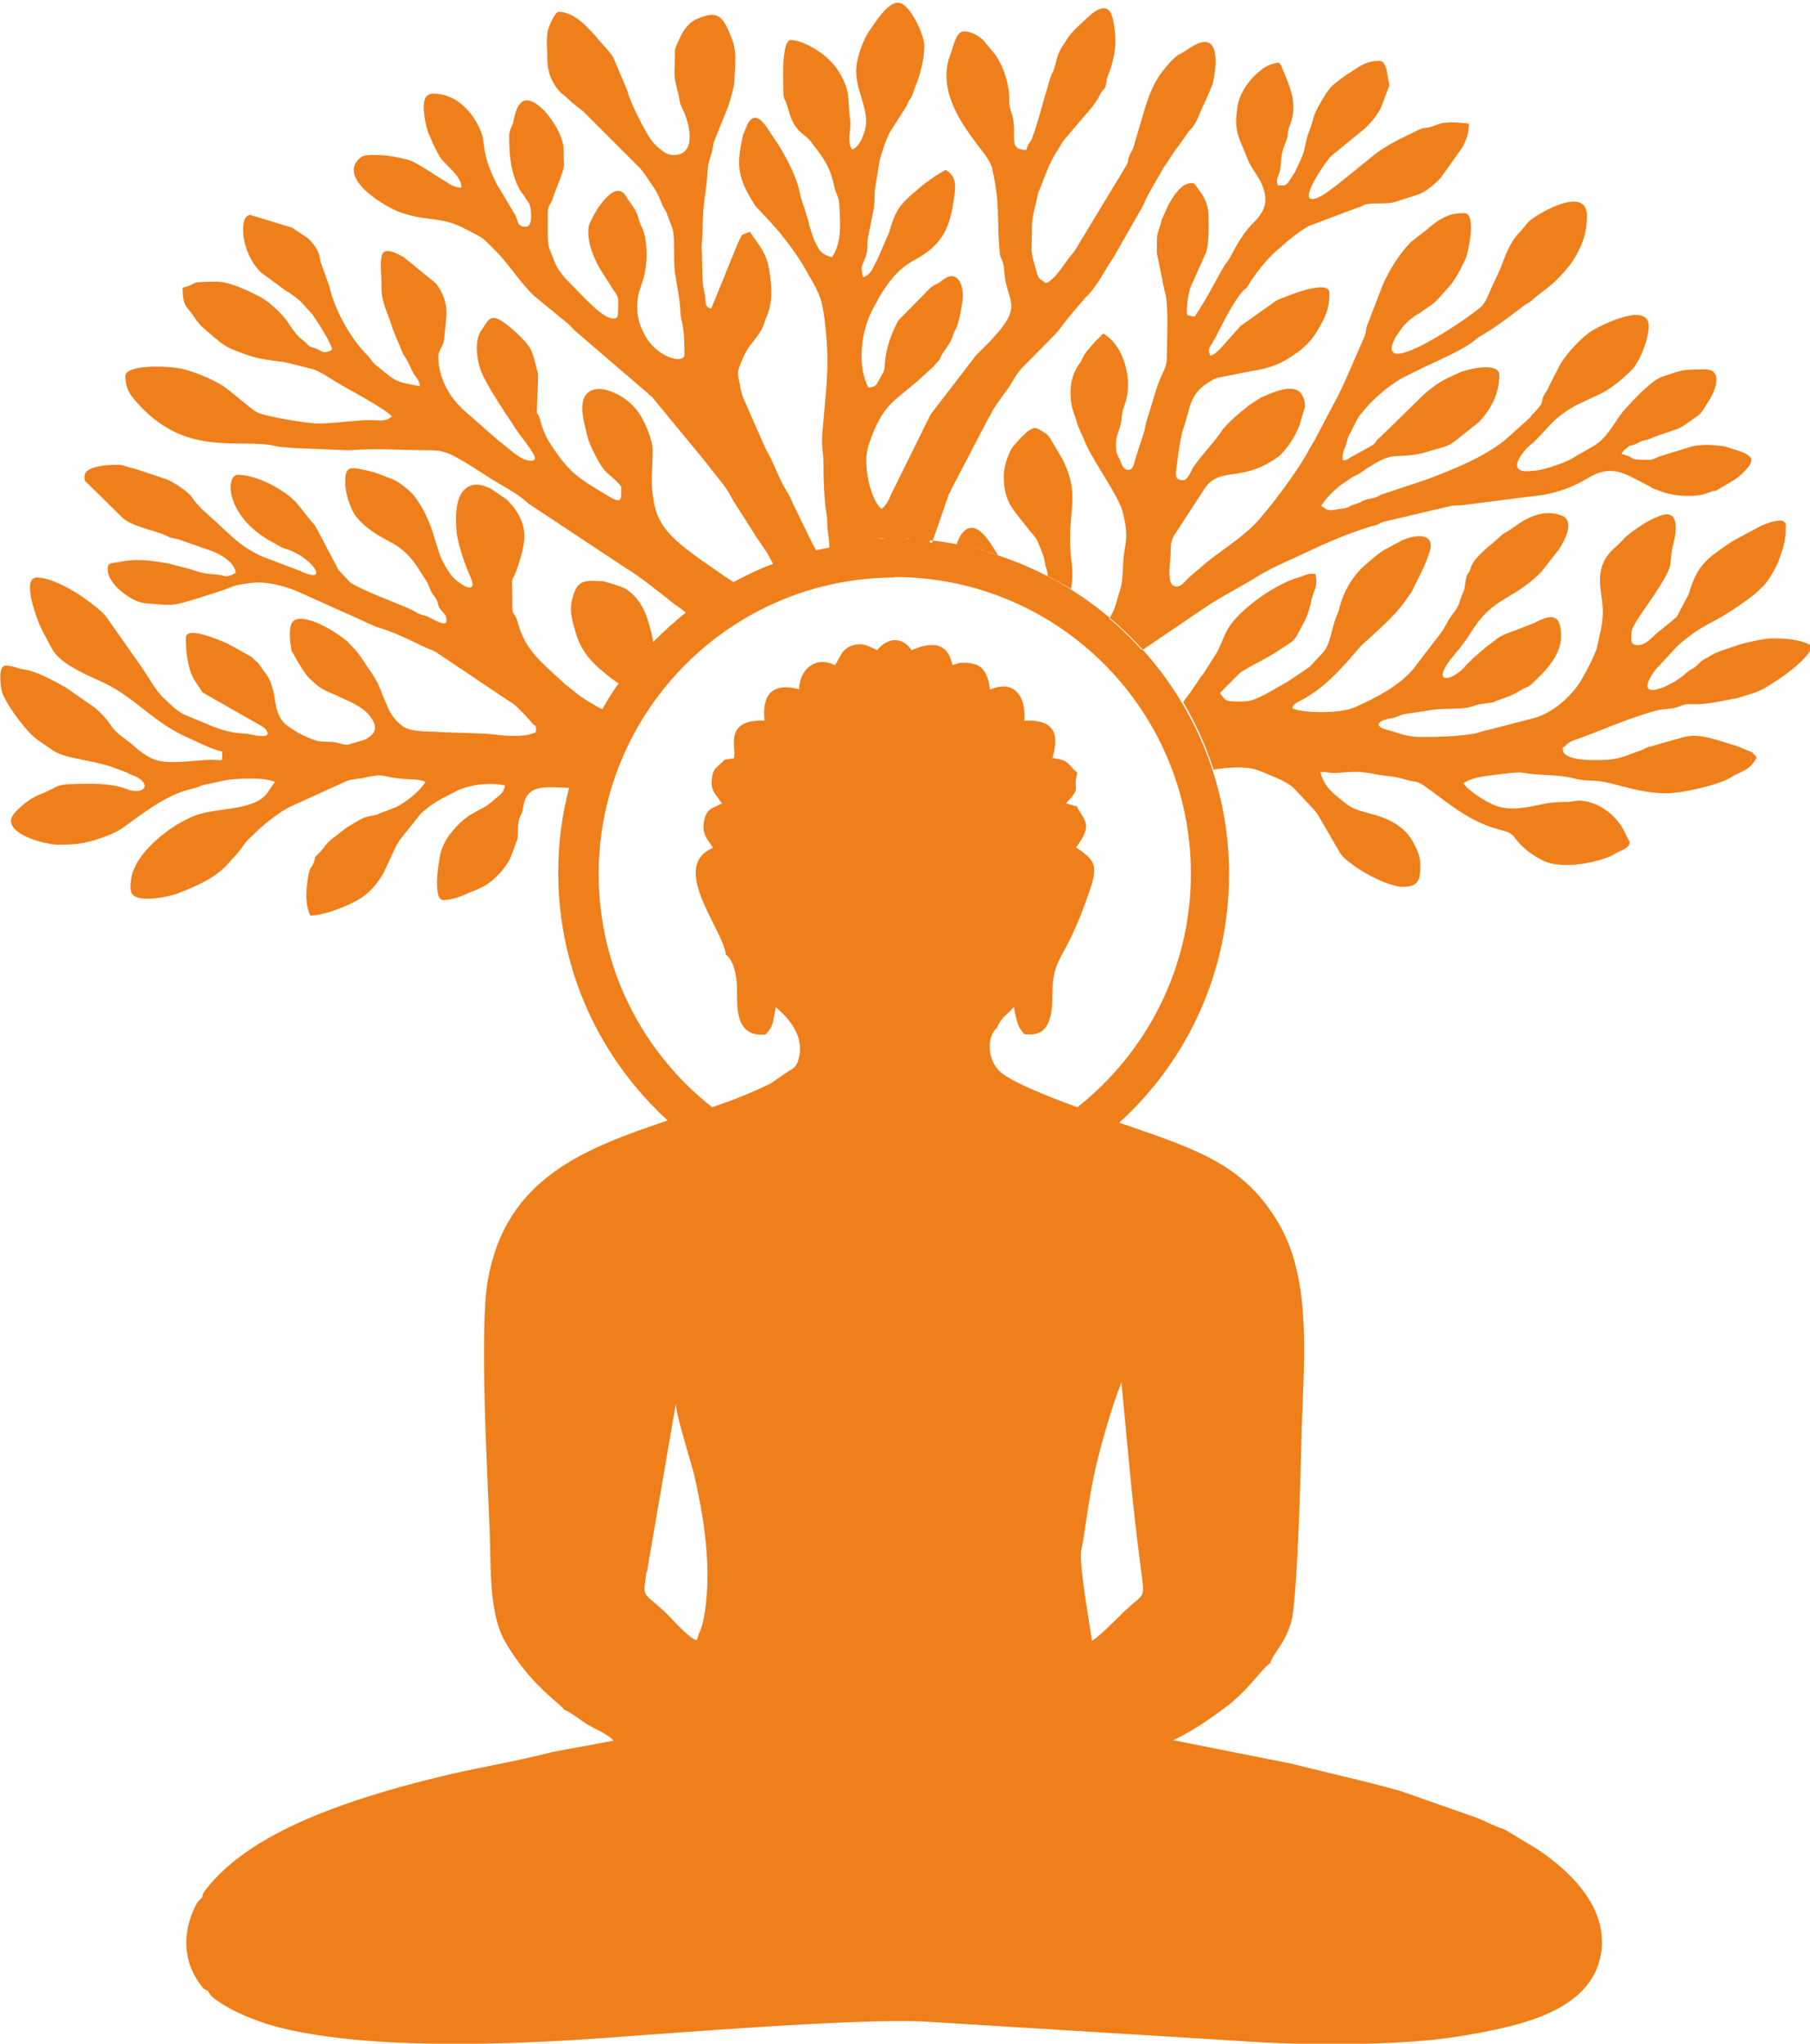 <?xml version="1.0" encoding="UTF-8"?>
<!DOCTYPE svg PUBLIC "-//W3C//DTD SVG 1.1//EN" "http://www.w3.org/Graphics/SVG/1.1/DTD/svg11.dtd">
<!-- Creator: CorelDRAW 2021 (64-Bit) -->
<svg xmlns="http://www.w3.org/2000/svg" xml:space="preserve" width="18.004mm" height="20.32mm" version="1.1" style="shape-rendering:geometricPrecision; text-rendering:geometricPrecision; image-rendering:optimizeQuality; fill-rule:evenodd; clip-rule:evenodd"
viewBox="0 0 39.85 44.98"
 xmlns:xlink="http://www.w3.org/1999/xlink"
 xmlns:xodm="http://www.corel.com/coreldraw/odm/2003">
 <defs>
  <style type="text/css">
   <![CDATA[
    .fil0 {fill:#EF7F1A}
   ]]>
  </style>
 </defs>
 <g id="Layer_x0020_1">
  <g>
   <path class="fil0" d="M25.11 34.47c0.1,0.76 0.11,0.56 -0.33,0.97 -0.16,0.15 -0.59,0.6 -0.74,0.67 -0.05,-0.38 -0.3,-1.74 -0.23,-2.02 0.07,-0.26 0.14,-1.08 0.34,-1.9 0.15,-0.61 0.33,-1.22 0.54,-1.77 0.13,1.35 0.24,2.69 0.42,4.04zm-5.43 -22.62c0.06,0 0.12,0 0.19,0 -0.06,-0 -0.12,-0 -0.19,-0zm0.19 0c0.06,0 0.12,0 0.18,0.01 -0.06,-0 -0.12,-0.01 -0.18,-0.01zm0.2 0.01c0.05,0 0.11,0.01 0.16,0.01 -0.05,-0 -0.11,-0.01 -0.16,-0.01zm0.2 0.01c0.05,0 0.09,0.01 0.14,0.01 -0.04,-0 -0.09,-0.01 -0.14,-0.01zm0.2 0.02c0.23,0.02 0.46,0.06 0.69,0.11 -0.03,-0.01 -0.07,-0.01 -0.1,-0.02 0.03,-0.09 0.07,-0.17 0.12,-0.24 0.29,-0.36 0.59,0.14 0.79,0.48 -0.09,-0.03 -0.18,-0.06 -0.27,-0.08 3.09,0.88 5.36,3.73 5.36,7.1 0,2.17 -0.93,4.12 -2.42,5.47 0.08,0.03 0.15,0.05 0.21,0.07 1.55,0.54 2.56,0.87 3.31,2.16 0.77,1.32 0.52,3.2 0.49,4.91 -0.01,0.5 -0.09,3.41 -0.22,3.84 -0.13,0.45 -0.32,0.61 -0.43,0.83 -0.04,0.08 -0.01,-0 -0.03,0.08 -0.19,0.12 -0.47,0.59 -0.98,0.97 -0.33,0.25 -0.75,0.54 -1.16,0.73l2.62 0.52c0.81,0.21 1.58,0.37 2.39,0.6l1.68 0.59c0.2,0.08 0.39,0.19 0.6,0.25l0.73 0.44c0.69,0.46 1.57,1.27 1.4,2.3 -0.22,1.28 -1.8,1.6 -3.14,1.82 -1.25,0.21 -3.47,0.2 -4.81,0.1l-6.99 -0.43c-1.44,-0.07 -5.55,0.26 -7.09,0.37 -1.97,0.14 -5.02,0.26 -7,-0.22 -0.43,-0.1 -0.96,-0.3 -1.32,-0.53 -0.12,-0.08 -0.27,-0.16 -0.32,-0.29 -0.1,-0.05 -0.1,-0.04 -0.19,-0.17 -0.36,-0.5 -0.37,-1.1 -0.11,-1.66 0.03,-0.06 0.03,-0.06 0.06,-0.11 0.01,-0.01 0.01,-0.02 0.02,-0.03l0.09 -0.09c0.02,-0.11 0.03,-0.11 0.11,-0.21 0.36,-0.45 0.82,-0.79 1.32,-1.08 1.15,-0.66 2.71,-1.11 4.03,-1.42 0.74,-0.17 1.53,-0.3 2.25,-0.49l1.35 -0.25c-0.12,-0.13 -0.35,-0.23 -0.53,-0.33 -0.2,-0.11 -0.38,-0.28 -0.56,-0.35 -0.07,-0.13 -0.76,-0.55 -1.3,-1.5 -0.36,-0.63 -0.31,-1.64 -0.34,-2.46 -0.05,-1.25 -0.23,-4.43 -0.04,-5.5 0.4,-2.25 2.13,-2.89 3.96,-3.51 -1.48,-1.35 -2.41,-3.29 -2.41,-5.45 0,-0.65 0.08,-1.27 0.24,-1.87 -0.52,-0.02 -0.93,-0.09 -1.01,0.41 -0.04,0.21 -0,0.07 -0.07,0.22 -0.06,0.13 -0.04,0.36 -0.06,0.5l-0.16 0.43c-0.07,0.12 -0.14,0.23 -0.24,0.33 -0.17,0.18 -0.27,0.25 -0.49,0.35l-0.2 0.08c-0.14,0.07 -0.37,0.15 -0.54,0.15 -0.23,0 -0.11,-0.77 -0.09,-0.88 0.04,-0.35 0.24,-0.61 0.48,-0.84 0.26,-0.24 0.5,-0.27 0.72,-0.48 0.13,-0.12 0.2,-0.12 0.25,-0.32 -0.33,-0.08 -0.81,-0.02 -1.09,0.13 -0.34,0.18 -0.47,0.22 -0.77,0.49l-0.47 0.59c-0.04,0.08 -0.05,0.08 -0.08,0.14l-0.27 0.58c-0.26,0.43 -0.48,0.58 -0.93,0.76 -0.17,0.07 -0.47,0.17 -0.68,0.17 -0.13,-0.28 -0.09,-0.65 -0.03,-0.94 0.04,-0.15 0.06,-0.11 0.1,-0.21 0.07,-0.16 -0.03,-0.08 0.12,-0.22 0.11,-0.11 0.18,-0.25 0.32,-0.34 0.14,-0.1 0.23,-0.2 0.38,-0.28 0.14,-0.08 0.25,-0.17 0.43,-0.2 0.17,-0.03 0.1,-0.01 0.24,-0.07l0.34 -0.13c0.24,-0.13 0.49,-0.33 0.64,-0.55 -0.15,-0.07 -0.32,-0.05 -0.53,-0.07 -0.49,-0.05 -0.36,-0.13 -0.84,-0.02 -0.11,0.03 -0.25,0.02 -0.37,0.07l-1.21 0.55c-0.23,0.1 -0.57,0.37 -0.75,0.54 -0,0 -0.01,0.01 -0.02,0.02l-0.21 0.2c-0.07,0.08 -0.12,0.17 -0.19,0.25 -0.03,0.04 0,-0 -0.04,0.05 -0.01,0.01 -0.02,0.03 -0.03,0.03l-0.18 0.2c-0.29,0.31 -0.66,0.46 -1.05,0.62 -0.14,0.06 -0.54,0.14 -0.71,0.13 -0.37,-0.01 -0.4,-0.12 -0.35,-0.46 0.08,-0.48 0.64,-0.95 1.02,-1.18 0.1,-0.06 0.19,-0.1 0.29,-0.15 0.47,-0.24 1.34,-0.11 1.67,-0.52l0.18 -0.26c-0.23,-0.11 -0.82,-0.08 -1.07,-0.04l-0.52 0.11c-0.08,0.03 -0.14,0.06 -0.23,0.08 -0.45,0.1 -0.83,0.36 -1.2,0.62l-0.04 0.03c-0.21,0.15 -0.37,0.29 -0.62,0.38 -0.43,0.16 -0.61,0.2 -1.09,0.2 -0.26,0 -1.04,-0.19 -1.04,-0.53 0,-0.18 0.44,-0.5 0.6,-0.56 0.56,-0.21 0.24,-0.25 1.16,-0.25 0.26,0 0.57,0.03 0.77,0.11 0.44,0.17 0.6,-0.14 0.12,-0.31 -0.08,-0.03 -0.06,-0.03 -0.13,-0.06l-0.27 -0.1c-0.43,-0.16 -1.06,-0.19 -1.32,-0.37l-0.32 -0.22c-0.25,-0.16 -0.7,-0.77 -0.81,-1.07 -0.01,-0.04 -0.11,-0.58 0.08,-0.58 0.17,0 0.28,0.07 0.44,0.09 0.26,0.04 0.63,0.25 0.87,0.38l0.65 0.45c0.14,0.12 0.24,0.22 0.35,0.38 0.12,0.19 0.29,0.28 0.46,0.42 0.51,0.45 0.64,0.44 1.59,0.36 0.46,-0.04 0.41,0.11 0.41,-0.19 -0.27,-0.06 -0.47,-0.18 -0.72,-0.29 -0.78,-0.33 -1.17,-0.88 -1.88,-1.22 -0.34,-0.16 -0.95,-0.4 -1.14,-0.74l-0.23 -0.43c-0.11,-0.22 -0.46,-1.15 -0.11,-1.15 0.32,0 0.84,0.3 1.08,0.48 0.16,0.12 0.3,0.22 0.43,0.36l0.78 1.11c0.13,0.18 0.32,0.53 0.48,0.68 0.16,0.15 0.32,0.33 0.53,0.41 0.39,0.15 0.77,0.37 1.21,0.39 0.23,0.01 0.27,0.06 0.47,0.06 0.2,0 0.06,-0.18 -0.05,-0.23l-1.28 -0.73 -0.2 -0.3c-0.12,-0.23 -0.17,-0.57 -0.17,-0.9 0,-0.28 0.77,0.06 0.93,0.13l0.52 0.29c0,0 0.01,0.01 0.02,0.02l0.06 0.06c0.08,0.07 0.02,-0 0.09,0.09l0.09 0.13c0.32,0.36 0.18,0.8 0.41,1.1 0.13,0.17 0.54,0.38 0.75,0.44 0.1,0.03 0.21,0.02 0.35,0.03 0.14,0.01 0.2,0.06 0.35,0.06l0.37 -0.11c0.27,-0.14 0.3,-0.3 0.08,-0.56 -0.13,-0.16 -0.43,-0.29 -0.63,-0.38 -0.23,-0.11 -0.4,-0.15 -0.58,-0.33l-0.1 -0.09c-0.13,-0.14 -0.34,-0.52 -0.34,-0.53 -0.07,-0.11 -0.03,-0.02 -0.06,-0.19 -0.02,-0.11 -0.04,-0.36 0.02,-0.48 0.15,-0.29 0.88,0.11 1.19,0.37 0.01,0 0.01,0.01 0.02,0.01l0.17 0.18c0.15,0.16 0.25,0.35 0.38,0.53 0.09,0.13 0.18,0.3 0.23,0.46l0.14 0.33c0.09,0.18 0.16,0.26 0.31,0.38 0.19,0.14 0.56,0.11 0.81,0.13 0.34,0.02 0.94,0.02 1.26,0.06 0.18,0.03 0.63,0.05 0.8,-0.03 0.05,-0.02 0.08,0.01 0.07,-0.11 -0.02,-0.14 0.03,0.01 -0.08,-0.11 -0.13,-0.15 -0.24,-0.27 -0.38,-0.4l-1.73 -1.16c-0.06,-0.03 -0.06,-0.04 -0.15,-0.07 -0.37,-0.16 -0.7,-0.35 -1.1,-0.47 -0.11,-0.03 -0.17,-0.07 -0.27,-0.11 -0.05,-0.02 -0.08,-0.04 -0.13,-0.06l-1.47 -0.66c-0.3,-0.11 -0.64,-0.2 -0.96,-0.16 -0.32,0.04 -0.32,0.04 -0.62,0.16l-0.6 0.19c-0.53,0.17 -0.54,0.14 -1.09,0.1 -0.27,-0.02 -0.61,-0.27 -0.76,-0.49 -0.07,-0.11 -0.09,-0.17 -0.09,-0.29 0,-0.12 0.13,-0.11 0.24,-0.13 0.41,-0.08 0.67,-0.04 1.09,0.03l0.5 0.13c0.21,0.07 0.25,0.09 0.52,0.11 0.27,0.01 0.2,0.11 0.47,-0.03 -0.02,-0.23 -0.33,-0.41 -0.52,-0.48l-0.74 -0.26c-0.16,-0.04 -0.13,-0.01 -0.27,-0.08 -0.28,-0.13 -0.73,-0.19 -0.96,-0.39l-0.76 -0.75c-0.07,-0.07 -0.08,-0.04 -0.08,-0.17 0,-0.23 0.54,-0.25 0.69,-0.25 0.15,-0.01 0.24,0.05 0.39,0.08 0.11,0.03 0.1,0.03 0.19,0.06l0.54 0.18c0.15,0.06 0.47,0.27 0.55,0.39 0.14,0.21 0.34,0.37 0.53,0.54 0,0 0.01,0.01 0.02,0.02 0.23,0.21 0.45,0.44 0.72,0.6 0.11,0.06 0.19,0.11 0.31,0.16l0.77 0.29c0.12,0.04 0,-0 0.09,0.04 0.57,0.25 0.25,-0.27 -0.28,-0.48 -0.07,-0.03 -0.12,-0.03 -0.19,-0.07 -0.05,-0.02 -0.1,-0.06 -0.16,-0.09 -0.06,-0.03 -0.11,-0.06 -0.16,-0.09 -0.91,-0.56 -0.91,-1.41 -0.63,-1.41 0.4,0 1.02,0.32 1.29,0.62l0.32 0.4c0.05,0.06 0.08,0.08 0.11,0.14l0.49 0.93 0.26 0.28c0.25,0.17 1.05,0.46 1.35,0.6 0.09,0.04 0.08,0.05 0.14,0.08 0.07,0.03 0.12,0.04 0.19,0.06 0.09,0.03 0.44,0.27 0.44,0.1 0,-0.12 -0.04,-0.14 -0.1,-0.21 -0.1,-0.11 -0.06,-0.11 -0.11,-0.23 -0.05,-0.11 -0.06,-0.08 -0.12,-0.19 -0.05,-0.09 -0.06,-0.16 -0.11,-0.24l-0.26 -0.4c-0.16,-0.2 -0.29,-0.33 -0.52,-0.45 -0.29,-0.16 -0.55,-0.3 -0.76,-0.56 -0.14,-0.17 -0.25,-0.53 -0.25,-0.76 0,-0.38 0.11,-0.34 0.46,-0.27 0.2,0.04 0.37,0.12 0.54,0.18 0.15,0.05 0.32,0.19 0.43,0.29 0.13,0.12 0.21,0.27 0.3,0.42 0.04,0.08 0.07,0.15 0.11,0.24 0.11,0.26 0.21,0.67 0.27,0.8 0.07,0.15 0.17,0.33 0.28,0.44 0.2,0.2 0.55,0.37 0.36,-0.04 -0.11,-0.24 -0.29,-0.75 -0.3,-1.02 -0.02,-0.26 -0.03,-0.69 0.18,-0.89 0.18,-0.16 0.37,-0.11 0.57,-0.02l0.35 0.24c0,0 0.01,0.01 0.02,0.02l0.12 0.13c0.36,0.46 0.28,0.81 0.11,1.33 -0.17,0.5 -0.12,-0.01 -0.12,0.91 0,0.13 0.04,0.12 0.08,0.21 0.08,0.2 0.04,0.18 0.17,0.46 0.2,0.41 0.58,0.69 0.89,0.99l0.35 0.28c0.14,0.09 0.32,0.21 0.49,0.29 0.11,-0.2 0.23,-0.39 0.36,-0.57 -0.05,-0.03 -0.09,-0.06 -0.13,-0.09 -0.1,-0.07 -0.17,-0.13 -0.26,-0.21 -0.25,-0.2 -0.46,-0.48 -0.55,-0.8 -0.11,-0.38 -0.17,-0.57 -0.02,-0.94 0.11,-0.27 0.35,-0.21 0.6,-0.21 0.05,0 0.44,0.13 0.48,0.15 0.28,0.16 0.44,0.43 0.53,0.73 0.06,0.21 0.1,0.35 0.11,0.46 0.23,-0.23 0.47,-0.45 0.72,-0.65 -0.01,-0.01 -0.02,-0.02 -0.04,-0.03 -0.07,-0.06 -0.14,-0.1 -0.22,-0.16 -0.17,-0.14 -0.83,-0.66 -1.02,-0.76l-2.19 -1.45c-0.25,-0.24 -0.59,-0.39 -0.89,-0.59l-0.44 -0.28c-0.25,-0.14 -0.46,-0.3 -0.79,-0.3 -0.61,-0 -1.23,-0.05 -1.82,0l-1.24 -0.05c-0.14,-0.02 -0.25,-0.01 -0.37,-0.04 -0.76,-0.19 -1.93,0.26 -3,-0.89 -0.19,-0.2 -0.32,-0.35 -0.32,-0.65 0,-0.27 0.97,-0.23 1.26,-0.16 0.28,0.07 0.62,0.21 0.87,0.36 0.19,0.12 0.65,0.54 0.78,0.6 0.19,0.09 1.1,0.24 1.33,0.24 0.32,0 0.56,-0.04 0.85,-0.06 0.56,-0.05 0.55,0.06 0.78,-0.09 -0.1,-0.15 -1.01,-0.63 -1.14,-0.71 -0.19,-0.11 -0.38,-0.25 -0.58,-0.33l-0.56 -0.14c-0.16,-0.05 -0.54,-0.04 -0.97,-0.2 -0.34,-0.13 -0.38,-0.13 -0.67,-0.37 -0.01,-0.01 -0.03,-0.02 -0.03,-0.03 -0.14,-0.12 -0.29,-0.23 -0.39,-0.39 -0.17,-0.28 -0.27,-0.21 -0.27,-0.67 0.39,-0.09 0.05,-0.13 0.75,-0.13 0.28,0 0.68,0.19 0.91,0.31 0.18,0.09 0.28,0.18 0.43,0.32 0.09,0.09 0.15,0.15 0.22,0.25 0.1,0.15 0.19,0.3 0.34,0.41l0.07 0.06c0.03,0.03 0.02,0.03 0.06,0.06 0.06,0.04 0.09,0.03 0.18,0.07 0.15,0.08 0.16,0.1 0.33,0.02 -0.01,-0.14 -0.3,-0.59 -0.4,-0.73 -0.04,-0.07 -0.01,-0.02 -0.05,-0.07l-0.21 -0.23c-0.06,-0.07 -0.24,-0.21 -0.34,-0.26l-0.56 -0.41c-0.46,-0.44 -0.5,-1.27 -0.24,-1.27l0.92 0.28 0.36 0.24c0.09,0.09 0.19,0.22 0.23,0.34 0.02,0.08 0.02,0.1 0.04,0.18l0.19 0.53c0.11,0.5 0.46,1.14 0.82,1.5 0.1,0.1 0.12,0.17 0.22,0.25 0.34,0.26 0.36,0.34 0.75,0.41 0.1,0.02 0.13,0.03 0.21,0.04 -0.06,-0.25 -0.1,-0.13 -0.24,-0.48 -0.03,-0.06 -0.1,-0.18 -0.14,-0.24l-0.22 -0.53c-0.08,-0.29 -0.25,-0.58 -0.25,-0.88 0,-0.68 -0.15,-1.07 0.49,-0.71l0.71 0.58c0.34,0.46 0.21,0.78 0.18,1.2 -0.01,0.19 -0.13,0.25 -0.13,0.41 0,0.43 0.21,0.83 0.49,1.11 0.05,0.05 0.08,0.08 0.13,0.12l0.72 0.63c0.2,0.14 0.46,0.43 0.7,0.43 0.14,0 0.08,-0.11 0.03,-0.19 -0.14,-0.23 -0.3,-0.39 -0.44,-0.63l-0.09 -0.13c-0,-0.01 -0.01,-0.01 -0.01,-0.02 -0.04,-0.06 -0.07,-0.09 -0.1,-0.15 -0.14,-0.21 -0.44,-0.68 -0.51,-0.91 -0.08,-0.26 -0.12,-0.61 0.02,-0.83l0.15 -0.22c0.11,-0.11 0.2,-0.06 0.33,0.02 0.16,0.1 0.49,0.41 0.58,0.55 0.08,0.13 0.11,0.26 0.15,0.42 0.01,0.06 0.03,0.11 0.04,0.15 0.02,0.14 -0.02,0.63 -0.02,0.84 0,0.11 0.02,0.03 0.06,0.16 0.05,0.19 0.11,0.37 0.22,0.54 0.43,0.68 0.65,0.79 1.28,1.17 0.3,0.18 0.3,0.12 0.3,-0.17 0,-0.09 -0.28,-0.29 -0.35,-0.37 -0.12,-0.12 -0.35,-0.57 -0.39,-0.74 -0.06,-0.27 -0.15,-0.52 -0.11,-0.77 0.05,-0.29 0.31,-0.35 0.58,-0.26 0.26,0.09 0.49,0.25 0.65,0.48 0.12,0.16 0.31,0.6 0.31,0.82 0,0.53 -0.07,0.67 0.04,1.22 0.12,0.57 0.59,0.88 1.02,1.2l0.39 0.27c0.11,0.08 0.22,0.15 0.33,0.22 0.28,-0.15 0.57,-0.29 0.87,-0.4l-0.14 -0.26c-0.01,-0.01 -0.02,-0.03 -0.03,-0.04l-0.23 -0.34c-0,-0.01 -0.01,-0.01 -0.01,-0.02l-0.28 -0.44c-0.09,-0.14 -0.16,-0.24 -0.24,-0.39 -0.13,-0.25 -0.35,-0.47 -0.52,-0.71l-1.22 -1.48 -1.69 -1.45c-0.06,-0.06 -0.09,-0.1 -0.16,-0.16l-0.67 -0.55c-0.32,-0.26 -0.6,-0.73 -0.91,-1.04 -0.31,-0.32 -0.25,-0.27 -0.67,-0.49 -0.54,-0.28 -0.76,-0.16 -1.36,-0.34 -0.4,-0.12 -1.46,-0.77 -0.98,-1.21 0.07,-0.07 0.16,-0.08 0.3,-0.08 0.29,0 0.46,0.03 0.75,0.1 0.15,0.04 0.28,0.13 0.4,0.2l0.36 0.23c0.15,0.08 0.25,0.19 0.44,0.19 0,-0.26 -0.33,-0.47 -0.48,-0.68l-0.15 -0.29c-0.07,-0.19 -0.13,-0.24 -0.18,-0.57 -0.03,-0.2 -0.07,-0.53 0.19,-0.53 0.51,0 0.88,0.41 1.05,0.84 0.07,0.18 0.05,0.3 0.1,0.5 0.05,0.24 0.14,0.43 0.24,0.64l0.4 0.67c0.09,0.14 0.03,0.28 0.25,0.28 0.14,0 0.12,-0.3 0.1,-0.41 -0.03,-0.14 -0.03,-0.09 -0.09,-0.19 -0.02,-0.03 -0.03,-0.05 -0.05,-0.08 -0.04,-0.05 -0.03,-0.04 -0.07,-0.09 -0.23,-0.38 -0.26,-0.83 -0.26,-1.24 0,-0.1 0.06,-0.19 0.09,-0.29 0.03,-0.16 0.09,-0.45 0.27,-0.48 0.3,-0.05 0.84,0.67 0.84,1.09 0,0.43 0.04,0.29 -0.08,0.64l-0.13 0.34c-0.02,0.05 -0.03,0.08 -0.04,0.12 -0.05,0.12 -0.08,0.1 -0.1,0.25l-0 0.57c0.01,0.21 0.02,0.21 0.09,0.39 0.09,0.24 0.13,0.32 0.3,0.52l0.48 0.49c0.14,0.13 0.39,0.39 0.58,0.39 0.12,0 0.09,-0.1 0.1,-0.22 0.02,-0.3 -0.02,-0.27 -0.15,-0.48 -0.23,-0.37 -0.34,-0.48 -0.47,-0.91 -0.03,-0.12 -0.05,-0.3 -0.03,-0.41 0.02,-0.09 0.02,-0.06 0.04,-0.11 0,-0.01 0.01,-0.01 0.01,-0.02l0.03 -0.06c0.09,-0.19 0.46,-0.79 0.7,-0.54 0.04,0.04 0.08,0.13 0.13,0.19 0.1,0.14 0.16,0.23 0.2,0.4 0.04,0.14 0.05,0.1 0.09,0.22 0.1,0.29 0.1,0.72 0.01,1.05 -0.08,0.27 -0.14,0.33 -0.14,0.65 0,0.24 0.06,0.4 0.16,0.59 0.26,0.51 0.88,0.67 0.88,0.44 0,-0.74 -0.08,-0.68 -0.09,-0.94 -0.01,-0.29 -0.08,-0.59 -0.12,-0.86 -0.04,-0.29 0.01,-0.68 -0.05,-0.96l-0.14 -0.37c-0,-0.01 -0.01,-0.01 -0.01,-0.02l-0.06 -0.1c-0.12,-0.29 -0.13,-0.32 -0.32,-0.59 -0.05,-0.07 -0.08,-0.13 -0.14,-0.2 -0,-0 -0.01,-0.01 -0.02,-0.02 -0,-0.01 -0.01,-0.01 -0.01,-0.02l-1.27 -1.27c-0.06,-0.05 -0.11,-0.08 -0.18,-0.14 -0.09,-0.07 -0.1,-0.09 -0.18,-0.16 -0.06,-0.06 -0.11,-0.08 -0.17,-0.15 -0.18,-0.21 -0.26,-0.43 -0.26,-0.74 -0,-0.23 -0.03,-0.33 0.01,-0.58 0.02,-0.1 0.16,-0.42 0.24,-0.42 0.38,0 0.71,0.42 0.93,0.67 0.04,0.04 0.05,0.07 0.09,0.1l0.14 0.17c0.03,0.05 0.01,0.01 0.04,0.06l0.31 0.73c0.06,0.26 0.37,0.86 0.52,1.08 0.09,0.13 0.31,0.33 0.46,0.34 0.53,0.04 0.44,-0.6 0.23,-1.03 -0.06,-0.12 -0.05,-0.15 -0.08,-0.29 -0.13,-0.51 -0.08,-0.33 -0.08,-0.96 0,-0.1 0.07,-0.2 0.11,-0.3 0.08,-0.18 0.21,-0.35 0.39,-0.42 0.44,-0.18 0.55,-0.09 0.76,0.46 0.11,0.3 0.06,0.55 0.05,0.89 -0,0.15 -0.09,0.43 -0.14,0.59l-0.29 0.72c-0.04,0.1 -0.03,0.08 -0.05,0.2 -0.03,0.16 -0.07,0.21 -0.1,0.38 -0.02,0.14 -0.02,0.3 -0.04,0.46 -0.05,0.33 -0.08,0.55 -0.08,0.93 0,0.16 -0.03,0.37 -0.02,0.46 0.02,0.25 -0.01,0.69 0.06,0.94 0.05,0.18 -0.03,0.31 0.15,0.35l0.59 -1.45c0.13,-0.25 0.05,-0.14 0.26,-0.24 0.21,0.32 0.36,0.44 0.43,0.86 0.06,0.41 0.08,0.71 -0.09,1.08 -0.02,0.05 -0.03,0.1 -0.05,0.14 -0.06,0.15 -0.16,0.26 -0.25,0.38 -0.13,0.15 -0.21,0.35 -0.28,0.54 -0.04,0.1 -0.02,0.17 0.01,0.32 0.02,0.13 0.05,0.25 0.09,0.35l0.44 1c0.03,0.06 0.03,0.08 0.07,0.15 0.15,0.25 0.26,0.59 0.4,0.82 0.06,0.1 0.11,0.18 0.15,0.28 0.02,0.05 0.03,0.08 0.06,0.13l0.41 0.84c0.05,0.08 0.03,0.04 0.07,0.12 0.09,-0.02 0.19,-0.04 0.29,-0.06 -0,-0.13 -0.02,-0.26 -0.03,-0.32 -0.02,-0.15 -0.01,-0.29 -0.03,-0.41 -0.06,-0.36 -0.07,-0.77 -0.07,-1.15 0,-0.18 -0.03,-0.29 -0.03,-0.41 -0.01,-0.31 0.12,-1.23 0.12,-1.82 0,-0.33 -0.06,-1.11 -0.16,-1.38 -0.08,-0.23 -0.21,-0.42 -0.33,-0.64 -0.03,-0.05 -0.04,-0.07 -0.07,-0.12 -0.49,-0.78 -0.97,-1.17 -1.05,-1.3 -0.36,-0.58 -0.41,-0.83 -0.25,-1.53l0.09 -0.22c0,-0.01 0.02,-0.03 0.02,-0.04 0.21,-0.35 0.45,0.17 0.57,0.33 0.2,0.28 0.49,0.81 0.56,1.17 0.04,0.21 0.18,0.53 0.22,0.76l0.1 0.3c0.11,0.21 0.12,0.32 0.4,0.39 0.22,-0.33 0.18,-0.75 0.16,-1.13 -0.01,-0.23 -0.06,-0.21 -0.11,-0.42 -0.1,-0.47 -0.24,-0.63 -0.53,-1.01 -0.09,-0.11 -0.18,-0.14 -0.28,-0.26 -0.14,-0.16 -0.18,-0.36 -0.24,-0.55 -0.03,-0.1 -0.07,-0.11 -0.07,-0.22 0,-0.15 -0.06,-1.19 0.16,-1.19 0.16,0 0.37,0.1 0.49,0.17 0.21,0.12 0.44,0.31 0.57,0.53 0.28,0.46 0.18,0.6 0.25,1.07 0.03,0.21 -0.09,0.44 0.04,0.64 0.18,-0.05 0.31,-0.43 0.31,-0.6 0,-0.41 -0.22,-0.71 -0.22,-1.13 0,-0.28 0.16,-0.71 0.31,-0.91 0.11,-0.15 0.39,-0.62 0.63,-0.59 0.25,0.03 0.56,0.71 0.56,0.94 0,0.25 -0.05,0.45 -0.11,0.67l-0.15 0.41c-0.04,0.1 -0.04,0.07 -0.08,0.14 -0.03,0.05 -0.03,0.08 -0.06,0.13l-0.34 0.53c-0.11,0.19 -0.18,0.43 -0.24,0.64l-0.11 0.67c-0.01,0.13 0,0.25 -0.02,0.39l-0.13 0.65c-0.03,0.13 0,0.22 -0.03,0.35 -0.08,0.29 -0.15,0.21 -0.08,0.52 0.17,-0.04 0.22,-0.21 0.29,-0.34 0.01,-0.02 0.03,-0.05 0.04,-0.08l0.24 -0.55c0.05,-0.16 0.07,-0.24 0.14,-0.4 0.08,-0.17 0.17,-0.27 0.3,-0.39 0.25,-0.23 0.51,-0.44 0.81,-0.6 0.2,0.11 0.23,0.29 0.2,0.51 -0.09,0.71 -0.22,1.11 -0.88,1.47 -0.36,0.19 -0.57,0.47 -0.77,0.8l-0.13 0.24c-0.28,0.49 -0.38,1.27 -0.12,1.77 0.09,-0.01 0.13,-0.02 0.18,-0.07l0.1 -0.18c0.11,-0.18 0.06,-0.18 0.1,-0.44 0.04,-0.26 0.15,-0.55 0.28,-0.79l0.72 -0.73c0.08,-0.05 0.01,-0.01 0.1,-0.06 0.11,-0.05 0.08,-0.04 0.17,-0.11 0.31,-0.22 0.43,0.11 0.43,0.36 0,0.14 -0.09,0.61 -0.15,0.72 -0.12,0.21 -0.02,0.14 -0.22,0.44 -0.05,0.08 -0.05,0.05 -0.1,0.15 -0.06,0.12 0,0.04 -0.08,0.14 -0,0 -0.01,0.01 -0.02,0.02 -0.01,0.01 -0.02,0.03 -0.03,0.03 -0.03,0.03 -0.03,0.04 -0.06,0.07l-0.2 0.18c-0.63,0.59 -0.89,0.56 -1.22,1.55 -0.14,0.43 0.06,1.22 0.29,1.39 0.07,-0.05 0.15,-0.17 0.18,-0.25 0.03,-0.08 0.04,-0.08 0.07,-0.15l0.83 -1.68 1 -1.3c0.08,-0.08 0.14,-0.14 0.22,-0.22 0.04,-0.04 0.07,-0.07 0.11,-0.11l0.07 -0.08c0.66,-0.72 0.26,-0.77 0.22,-1.45 -0.01,-0.1 -0.01,-0.13 -0.04,-0.21 -0.03,-0.09 -0.05,-0.08 -0.06,-0.2 -0.07,-0.81 0.02,-0.99 -0.16,-1.82 -0.04,-0.21 -0.25,-0.43 -0.37,-0.6 -0.07,-0.09 -0.14,-0.19 -0.21,-0.29 -0.33,-0.5 -0.58,-1.08 -0.33,-1.68 0.05,-0.13 0.11,-0.47 0.28,-0.47 0.14,0 0.28,0.07 0.38,0.15 0.06,0.05 0.08,0.08 0.12,0.13l0.2 0.24c0.18,0.27 0.3,0.64 0.3,0.96 0,0.23 0.04,0.25 0.08,0.42 0.09,0.43 -0.11,0.71 0.3,0.71 0.02,-0.1 0.04,-0.12 0.09,-0.19 0.1,-0.16 0.32,-1.04 0.36,-1.14l0.07 -0.24c0.03,-0.11 0.06,-0.12 0.09,-0.22 0.05,-0.16 0.06,-0.28 0.15,-0.44 0.04,-0.08 0.08,-0.11 0.12,-0.19 0.08,-0.13 0.2,-0.25 0.31,-0.35l0.13 -0.12c0,-0 0.01,-0.01 0.02,-0.02 0.18,-0.17 0.47,-0.38 0.56,0.02 0.11,0.49 0.06,0.83 -0.11,1.27 -0.04,0.1 -0.01,0.08 -0.04,0.18 -0.02,0.1 -0.02,0.07 -0.08,0.14 -0.05,0.07 -0.04,0.06 -0.08,0.14 -0.11,0.2 -0.3,0.39 -0.44,0.56l-0.33 0.39c-0.07,0.1 -0.1,0.17 -0.17,0.27 -0.15,0.24 -0.24,0.51 -0.34,0.76 -0.03,0.08 -0.04,0.06 -0.06,0.16 -0.05,0.26 -0.13,0.46 -0.13,0.75 0,0.61 -0.05,0.41 0.1,0.94 0.05,0.19 0.07,0.16 0.21,0.26 0.02,-0.01 0.07,-0.03 0.08,-0.04l0.07 -0.06c0.18,-0.17 0.3,-0.41 0.47,-0.59l1.15 -1.9c0.06,-0.11 0.02,-0.08 0.06,-0.19 0.03,-0.09 0.06,-0.11 0.09,-0.19l0.25 -0.85c0.15,-0.48 0.26,-0.71 0.59,-1.07l0.13 -0.12c0.01,-0.01 0.06,-0.03 0.08,-0.04l0.27 -0.17c0.61,-0.35 0.52,0.45 0.43,0.84l-0.18 0.42c-0.1,0.18 -0.17,0.45 -0.3,0.57 -0.01,0.01 -0.03,0.02 -0.03,0.03l-0.22 0.31c-0.06,0.09 -0.07,0.08 -0.13,0.18l-0.24 0.36c-0.16,0.3 -0.3,0.49 -0.43,0.8l-0.65 1.14c-0.21,0.3 -0.34,0.61 -0.6,0.87 -0.01,0.01 -0.03,0.02 -0.03,0.03l-0.25 0.29c-0.05,0.07 -0.09,0.11 -0.14,0.17 -0.09,0.11 -0.18,0.25 -0.28,0.35l-0.67 0.68c-0,0 -0.01,0.01 -0.02,0.02 -0.02,0.02 -0.02,0.02 -0.05,0.05 -0.15,0.17 -0.26,0.43 -0.37,0.54l-0.18 0.26c-0.03,0.05 -0.04,0.05 -0.06,0.09 -0.05,0.08 -0.04,0.1 -0.1,0.18l-0.83 1.59c-0.05,0.12 -0.02,0.04 -0.05,0.1l-0.37 1.07 -0.05 -0.01zm0.71 0.11c0.05,0.01 0.11,0.02 0.16,0.03 -0.05,-0.01 -0.11,-0.02 -0.16,-0.03zm0.18 0.04c0.06,0.01 0.11,0.03 0.17,0.04 -0.05,-0.01 -0.11,-0.03 -0.17,-0.04zm0.17 0.04c0.06,0.01 0.12,0.03 0.17,0.05 -0.06,-0.02 -0.11,-0.03 -0.17,-0.05zm-2.73 -0.18c0.03,-0 0.05,-0.01 0.08,-0.01 -0.03,0 -0.05,0.01 -0.08,0.01zm0.17 -0.02c0.04,-0 0.08,-0.01 0.12,-0.01 -0.04,0 -0.08,0.01 -0.12,0.01zm0.17 -0.01c0.05,-0 0.1,-0.01 0.15,-0.01 -0.05,0 -0.1,0.01 -0.15,0.01zm0.18 -0.01c0.06,-0 0.11,-0 0.17,-0.01 -0.06,0 -0.11,0 -0.17,0.01zm0.18 -0.01c0.06,-0 0.12,-0 0.18,-0 -0.06,0 -0.12,0 -0.18,0zm7.21 5.09c0.18,-0.03 0.36,-0.05 0.57,-0.05 0.32,0 0.41,0.06 0.68,0.17 0.17,0.07 0.37,0.15 0.51,0.27l0.47 0.5c0.04,0.06 0.03,0.03 0.08,0.11l0.46 0.79c0,0.01 0.01,0.01 0.01,0.02 0.07,0.12 0.17,0.19 0.29,0.28 0.25,0.2 0.83,0.49 1.11,0.49 0.39,0 0.38,-0.22 0.38,-0.53 0,-0.21 -0.2,-0.58 -0.35,-0.71 -0.46,-0.42 -0.94,-0.33 -1.27,-0.58l-0.26 -0.21c-0.15,-0.13 -0.27,-0.29 -0.32,-0.5 0.09,0 0.16,0.01 0.23,0.02 0.28,0.02 0.46,-0.08 0.98,0.03 0.25,0.05 0.39,0.03 0.67,0.12 0.2,0.06 0.22,0.01 0.4,0.13 0.43,0.3 0.8,0.63 1.29,0.84 0.44,0.19 0.58,0.12 0.72,0.32 0.16,0.21 0.36,0.36 0.59,0.48 0.4,0.21 1.1,0.08 1.5,-0.08l0.16 -0.09c0.11,-0.05 0.27,-0.1 0.27,-0.23l-0.18 -0.35c-0.03,-0.04 0.01,0.02 -0.04,-0.05 -0.2,-0.28 -0.53,-0.49 -0.87,-0.51 -0.12,-0 -0.16,0.03 -0.31,0.03 -0.42,0 -0.51,0.06 -0.89,0.12 -0.22,0.03 -0.34,0.04 -0.57,-0.01 -0.22,-0.05 -0.68,-0.34 -0.8,-0.52 0.22,-0.15 0.52,-0.16 0.81,-0.2l0.24 -0.03c0.11,-0 0.18,-0.02 0.27,-0 0.28,0.05 0.6,0.04 0.9,0.08 0.22,0.03 0.26,0.08 0.57,0.09 0.5,0 0.97,0.28 1.69,0.28 0.31,0 1.1,-0.17 1.39,-0.34 0.26,-0.16 0.43,-0.15 0.59,-0.45l-0.09 -0.1c-0.04,-0.03 -0.08,-0.04 -0.13,-0.06 -0.11,-0.04 -0.12,-0.06 -0.25,-0.1 -0.36,-0.1 -0.76,-0.28 -1.13,-0.19l-0.81 0.23c-0.05,0.02 -0.07,0.04 -0.13,0.06 -0.22,0.08 -0.42,0.17 -0.64,0.2 -0.2,0.03 -1.09,0.07 -1.09,-0.21 0,-0.12 -0.01,-0.01 0.05,-0.08 0.07,-0.08 0.14,-0.11 0.23,-0.14 0.59,-0.21 1.17,-0.48 1.78,-0.64 0.14,-0.04 0.32,-0.03 0.44,-0.07 0.19,-0.06 0.13,-0.08 0.4,-0.07 0.31,0 0.58,-0.07 0.86,-0.12 0.17,-0.03 0.23,-0.07 0.39,-0.11 0.24,-0.07 0.43,-0.21 0.63,-0.34 0.18,-0.12 0.68,-0.49 0.7,-0.72 -0.26,-0.14 -0.56,-0.16 -0.88,-0.16 -0.16,0 -0.67,0.11 -0.81,0.17 -0.17,0.06 -0.36,0.11 -0.52,0.2 -0.05,0.03 -0.08,0.05 -0.14,0.08 -0.05,0.03 -0.04,0.02 -0.08,0.05l-0.06 0.06c-0.05,0.04 -0.07,0.07 -0.12,0.1 -0.09,0.05 -0.07,0.03 -0.15,0.1 -0.33,0.31 -1.23,0.69 -0.69,-0.06l0.48 -0.52c0.22,-0.2 0.45,-0.37 0.72,-0.51 0.35,-0.18 0.68,-0.4 0.99,-0.64 0.07,-0.06 0.14,-0.13 0.21,-0.2 0.1,-0.1 0.25,-0.37 0.31,-0.51 0.11,-0.29 0.17,-0.47 0.17,-0.8 0,-0.24 -0.47,-0.03 -0.58,0.02l-0.61 0.33c-0.54,0.37 -0.76,0.5 -0.95,1.16l-0.26 0.49c-0.04,0.04 -0.06,0.05 -0.1,0.09l-0.31 0.25c-0.14,0.11 -0.26,0.29 -0.46,0.29 -0.17,0 -0.13,-0.15 -0.13,-0.28 0,-0.2 0.64,-0.93 0.83,-1.4 0.02,-0.04 0.03,-0.11 0.03,-0.15 0.02,-0.15 0.02,-0.23 0.05,-0.35 0.04,-0.14 0.18,-0.7 -0.13,-0.7 -0.23,0 -0.76,0.35 -0.94,0.53 -0.06,0.07 -0.12,0.13 -0.19,0.19 -0.54,0.46 -0.28,0.97 -0.28,1.41 0,0.3 -0.07,0.52 -0.12,0.76 -0.03,0.18 -0.31,0.7 -0.42,0.86 -0.22,0.31 -0.58,0.62 -0.96,0.73l-1 0.26c-0.13,0.02 -0.23,0.07 -0.35,0.09 -0.38,0.06 -0.75,0.07 -1.16,0.07 -0.33,0 -0.48,-0.09 -0.75,-0.16 -0.21,-0.05 -0.29,-0.18 0.09,-0.25 0.14,-0.02 0.17,-0.06 0.29,-0.09l0.65 -0.1c0.24,-0.03 0.47,-0.01 0.71,-0.04 0.11,-0.01 0.2,-0.06 0.3,-0.08l0.3 -0.04c0.28,-0.13 0.31,-0.08 0.65,-0.29 0.05,-0.03 0.07,-0.03 0.13,-0.06 0.07,-0.04 0.12,-0.1 0.18,-0.16 0.25,-0.23 0.54,-0.57 0.54,-0.94 0,-0.51 -0.21,-0.5 -0.59,-0.3l-0.38 0.15c-0.48,0.17 -0.37,0.16 -0.68,0.38l-0.29 0.25c-0.05,0.05 -0.09,0.09 -0.14,0.14 -0.3,0.38 -0.89,0.49 -0.22,-0.28 0.4,-0.46 0.42,-0.79 1.06,-1.17 0.29,-0.17 0.59,-0.36 0.81,-0.6l0.37 -0.47c0.12,-0.17 0.38,-0.64 0.08,-0.76 -0.34,-0.14 -0.7,0 -0.97,0.19 -0.06,0.05 -0.12,0.08 -0.19,0.13 -0.08,0.06 -0.11,0.05 -0.19,0.13 -0.18,0.17 -0.55,0.43 -0.64,0.65 -0.02,0.04 -0.02,0.06 -0.04,0.11 -0.04,0.08 -0.02,0.02 -0.06,0.1 -0.03,0.07 -0.04,0.18 -0.05,0.26 -0.02,0.12 -0.05,0.12 -0.08,0.23 -0.07,0.21 -0.08,0.23 -0.22,0.41 -0.09,0.12 -0.14,0.27 -0.24,0.39l-0.56 0.73c-0.29,0.39 -0.89,0.7 -1.33,0.89 -0.32,0.14 -1.12,0.13 -1.37,0.02 0.03,-0.12 0.14,-0.14 0.24,-0.2 0.49,-0.27 0.85,-0.68 1.2,-1.09 0.04,-0.04 0.05,-0.06 0.09,-0.1l0.33 -0.3c0.25,-0.23 0.5,-0.47 0.69,-0.76 0.04,-0.06 0.06,-0.07 0.09,-0.13 0.03,-0.05 0.03,-0.08 0.06,-0.13 0.09,-0.17 0.35,-0.68 0.35,-0.87 0,-0.32 -0.46,-0.2 -0.62,-0.12 -0.45,0.24 -0.42,0.19 -0.85,0.57 -0.25,0.22 -0.44,0.55 -0.53,0.88 -0.04,0.14 -0.01,0.07 -0.06,0.19 -0.12,0.25 -0.14,0.66 -0.32,0.84l-0.27 0.29c-0,0 -0.01,0.01 -0.02,0.02l-0.49 0.33c-0.11,0.06 -0.2,0.11 -0.3,0.17 -0.06,0.03 -0.11,0.06 -0.16,0.09 -0.16,0.08 -0.32,0.17 -0.52,0.17 -0.38,0 -0.37,-0 -0.5,-0.19l0.44 -0.44c0.22,-0.15 0.49,-0.27 0.72,-0.41 0.08,-0.05 0.1,-0.06 0.17,-0.11 0.12,-0.08 0.26,-0.15 0.34,-0.26l0.2 -0.37c0.06,-0.13 0.11,-0.28 0.14,-0.43 0.05,-0.25 0.16,-0.32 0.09,-0.6 -0.09,0 -0.12,-0.01 -0.2,0.02l-0.14 0.05c-0.5,0.13 -1.28,0.67 -1.56,1.1 -0.11,0.17 -0.16,0.35 -0.25,0.53l-0.29 0.46c-0.02,0.03 -0.03,0.04 -0.05,0.07l-0.03 0.03c-0,0.01 -0.01,0.01 -0.01,0.02l-0.23 0.34c-0.06,0.08 -0.11,0.14 -0.15,0.2 0.27,0.46 0.49,0.94 0.66,1.46zm-1.53 -2.65c0.01,-0.01 0.03,-0.02 0.04,-0.03l1.24 -0.84c0.38,-0.27 0.82,-0.48 1.22,-0.73 0.36,-0.22 0.78,-0.39 1.16,-0.57 0.42,-0.2 0.85,-0.38 1.3,-0.52 0.05,-0.02 0.09,-0.02 0.15,-0.04 0.12,-0.04 0.08,-0.06 0.23,-0.09l1.45 -0.34c0.11,-0.01 0.18,0 0.29,-0.02l1.73 -0.22c0.33,-0.06 0.66,-0.18 0.94,-0.35 0.55,-0.34 0.82,-0.13 1.34,0.14 0.09,0.04 0.03,0.01 0.1,0.06l0.27 0.1c0.24,0.08 0.68,0.11 0.93,0.02 0.34,-0.13 0.06,0.03 0.4,-0.17 0.17,-0.1 0.24,-0.13 0.39,-0.27 0.08,-0.08 0.2,-0.19 0.2,-0.3 0,-0.11 -0.25,-0.19 -0.35,-0.22 -0.31,-0.09 -0.09,-0.06 -0.46,-0.1 -0.17,-0.02 -0.43,-0.01 -0.61,0.06l-0.55 0.17c-0.09,0.02 -0.19,0.09 -0.26,0.09 -0.56,0 -0.24,-0.03 -0.63,-0.13 0.03,-0.05 0.06,-0.09 0.12,-0.13 0.09,-0.08 0.03,-0.03 0.15,-0.07 0.11,-0.04 0.08,-0.04 0.15,-0.07 0.09,-0.04 0.07,-0.02 0.17,-0.05 0.08,-0.02 0.11,-0.05 0.18,-0.07l0.49 -0.17c0.05,-0.03 0.03,-0.02 0.08,-0.04l0.37 -0.26c0.01,-0.01 0.02,-0.03 0.03,-0.03 0.02,-0.02 0.02,-0.03 0.04,-0.05l0.17 -0.27c0.12,-0.2 0.29,-0.65 -0.11,-0.65 -0.58,0 -0.51,0.03 -0.92,0.15 -0.24,0.07 -0.69,0.55 -0.87,0.76 -0.18,0.2 -0.35,0.6 -0.67,0.78l-0.52 0.3c-0.18,0.09 -0.6,0.23 -0.77,0.24l-0.15 0.01c-0.49,0.02 -0.1,-0.46 0.07,-0.59 0.15,-0.12 0.28,-0.29 0.42,-0.43l0.03 -0.03c0.15,-0.16 0.33,-0.28 0.52,-0.39l0.36 -0.17c0.06,-0.03 0.06,-0.03 0.13,-0.06 0.27,-0.12 0.51,-0.32 0.73,-0.53 0.2,-0.19 0.4,-0.71 0.4,-0.99 0,-0.54 -1,-0.05 -1.25,0.1 -0.24,0.15 -0.6,0.54 -0.73,0.8 -0.03,0.06 0,-0.01 -0.03,0.06l-0.19 0.37c-0.04,0.12 -0.07,0.1 -0.12,0.22 -0.06,0.16 -0,0.12 -0.12,0.26 -0.04,0.05 -0.04,0.05 -0.09,0.1l-0.05 0.05c-0,0 -0.01,0.01 -0.01,0.02 -0,0 -0.01,0.01 -0.01,0.02l-0.58 0.52c-0.51,0.39 -1.1,0.62 -1.7,0.85l-0.99 0.33c-0.1,0.04 -0.01,0.01 -0.1,0.05 -0.11,0.05 -0.19,0.04 -0.29,0.08 -0.08,0.03 -0.03,0.02 -0.13,0.06 -0.05,0.02 -0.07,0.02 -0.12,0.04 -0.12,0.05 -0.09,0.07 -0.29,0.09 -0.19,0.03 -0.25,0.07 -0.41,-0.07 0.11,-0.17 0.25,-0.31 0.41,-0.44 0.06,-0.05 0.06,-0.04 0.13,-0.09 0.07,-0.04 0.07,-0.05 0.13,-0.09 0.03,-0.02 0.06,-0.03 0.08,-0.04l0.06 -0.03c0.01,-0 0.01,-0.01 0.02,-0.01l0.04 -0.03c0.77,-0.52 0.62,-0.28 1.34,-0.42l0.51 -0.15c0.12,-0.04 0.16,-0.08 0.26,-0.15l0.49 -0.39c0.27,-0.28 0.45,-0.63 0.45,-1.03 0,-0.3 -0.65,-0.14 -0.83,-0.08l-0.24 0.11c-0.22,0.09 -0.48,0.28 -0.65,0.45l-0.9 0.88c-0.12,0.09 -0.07,0.11 -0.19,0.19l-0.58 0.32c-0.06,-0.01 -0.06,0.04 -0.06,-0.08 0,-0.12 0.06,-0.19 0.09,-0.31 0.03,-0.12 0.03,-0.13 0.09,-0.23 0.08,-0.15 0.13,-0.3 0.24,-0.42 0.26,-0.32 0.54,-0.56 0.89,-0.77l0.55 -0.27c0.34,-0.16 0.67,-0.3 0.97,-0.5 0.07,-0.05 0.12,-0.1 0.2,-0.15 0.34,-0.19 0.65,-0.44 0.96,-0.67 0.09,-0.07 0.12,-0.06 0.2,-0.14 0.18,-0.16 0.37,-0.27 0.53,-0.44 0.18,-0.18 0.32,-0.34 0.44,-0.56 0.15,-0.28 0.22,-0.52 0.22,-0.84 0,-0.66 -1,-0.1 -1.25,0.1 -0.1,0.09 -0.14,0.17 -0.24,0.27 -0.22,0.23 -0.31,0.52 -0.42,0.8l-0.19 0.41c-0.06,0.13 -0.11,0.28 -0.2,0.39 -0.13,0.16 -2.15,1.56 -1.99,0.88 0.04,-0.15 0.15,-0.29 0.23,-0.4 0.1,-0.12 0.22,-0.22 0.36,-0.3 0.08,-0.05 0.1,-0.07 0.19,-0.13 0.14,-0.09 0.22,-0.17 0.33,-0.3l0.09 -0.1c0.18,-0.18 0.31,-0.45 0.42,-0.68 0.05,-0.11 0.25,-1 -0.03,-1 -0.26,0 -0.4,0.06 -0.56,0.16 -0.14,0.08 -0.26,0.21 -0.39,0.3l-0.23 0.18c-0.26,0.27 -0.47,0.61 -0.62,0.95l-0.33 0.86c-0.05,0.11 -0.02,0.15 -0.07,0.27 -0.15,0.34 -0.51,1.2 -0.66,1.45l-0.39 0.74c-0.03,0.05 -0.01,0.01 -0.03,0.06l-0.13 0.22c-0.16,0.32 -0.54,0.84 -0.77,1.14 -0.11,0.14 -0.2,0.25 -0.31,0.38 -0.32,0.38 -0.77,0.65 -1.15,0.95l-0.39 0.33c-0,0 -0.01,0.01 -0.02,0.02l-0.16 0.16c-0.06,0.05 -0.16,0.08 -0.23,0 -0.09,-0.12 -0.04,-0.46 -0.03,-0.6 0.01,-0.19 -0.01,-0.3 0.07,-0.46l0.69 -1.06c0.34,-0.48 0.79,-0.11 1.59,-0.67 0.04,-0.03 0.01,-0 0.05,-0.04 0.2,-0.18 0.43,-0.55 0.48,-0.81l0.08 -0.26c0.01,-0.07 -0.02,-0.2 -0.06,-0.26 -0.16,-0.31 -0.69,-0.04 -0.91,0.05l-0.26 0.17c-0.22,0.18 -0.37,0.29 -0.56,0.51 -0.03,0.03 -0.03,0.04 -0.05,0.07 -0.19,0.27 -0.42,0.5 -0.61,0.77 -0.06,0.09 -0.12,0.3 -0.24,0.3 -0.2,0 -0.15,-0.17 -0.13,-0.32 0.02,-0.19 0.08,-0.64 0.14,-0.81 0.18,-0.5 0.11,-0.82 0.73,-1.12l0.76 -0.15c0.42,-0.07 0.64,-0.14 0.99,-0.39 0.18,-0.12 0.36,-0.3 0.46,-0.48 0.19,-0.31 0.28,-0.5 0.28,-0.85 0,-0.33 -0.97,0.08 -1.16,0.16l-0.79 0.56c-0,0 -0.01,0.01 -0.02,0.02l-0.43 0.48c-0.06,0.06 -0.12,0.13 -0.22,0.16 -0.06,-0.12 -0.04,-0.16 0.04,-0.28 0.03,-0.05 0.03,-0.06 0.06,-0.1 0.15,-0.3 0.43,-0.86 0.63,-1.06 0.06,-0.07 0.03,-0 0.09,-0.09 0.02,-0.03 0.04,-0.06 0.06,-0.1 0.19,-0.28 0.41,-0.56 0.68,-0.77l0.03 -0.03c0.04,-0.03 0.05,-0.04 0.08,-0.07 0.11,-0.09 0.26,-0.21 0.37,-0.28 0.05,-0.03 0.06,-0.03 0.11,-0.07l1.09 -0.41c0.16,-0.04 0.08,-0.06 0.23,-0.08 0.23,-0.03 0.4,0.01 0.61,-0.05l0.5 -0.16c0.19,-0.08 0.37,-0.23 0.5,-0.38l0.47 -0.66c0.09,-0.18 0.14,-0.3 0.14,-0.52 -0.2,-0.02 -0.42,-0.05 -0.63,0 -0.11,0.03 -0.12,0.05 -0.23,0.08 -0.15,0.03 -0.11,0 -0.25,0.06 -0.33,0.16 -0.66,0.31 -0.95,0.53l-0.83 0.67c-0.14,0.1 -0.39,0.32 -0.56,0.32 -0.26,0 0.24,-0.72 0.3,-0.8 0.06,-0.08 0.09,-0.12 0.16,-0.18l0.71 -0.58c0.36,-0.36 0.35,-0.48 0.48,-0.81 0.05,-0.13 0.06,-0.11 0.03,-0.24 -0.03,-0.13 -0.04,-0.43 -0.2,-0.43 -0.21,0 -0.34,0.06 -0.48,0.15 -0.19,0.12 -0.38,0.24 -0.55,0.39 -0.11,0.11 -0.18,0.23 -0.26,0.37 -0.21,0.35 -0.13,0.33 -0.26,0.65 -0.09,0.22 -0.07,0.38 -0.18,0.61l-0.12 0.26c-0,0.01 -0.01,0.01 -0.01,0.02l-0.15 0.23c-0.08,0.08 -0.07,0.06 -0.23,0.06 -0.04,-0.19 0.01,-0.14 0.05,-0.33 0.03,-0.13 0.02,-0.26 0.05,-0.39 0.03,-0.14 0.07,-0.18 0.11,-0.33 0.01,-0.06 0.02,-0.12 0.03,-0.19 0.02,-0.07 0.03,-0.06 0.05,-0.14 0.15,-0.45 -0.03,-0.81 -0.19,-1.2 -0.03,-0.08 -0.02,-0.05 -0.07,-0.12 -0.24,0.02 -0.35,0.12 -0.5,0.25 -0.2,0.18 -0.37,0.45 -0.41,0.69 -0.09,0.58 0.01,0.65 0.21,1.16 0.09,0.24 0.27,0.41 0.35,0.65 0.11,0.32 0.03,0.51 -0.18,0.74l-0.06 0.06c-0,0 -0.01,0.01 -0.02,0.02 -0.19,0.2 -0.33,0.46 -0.46,0.7 -0,0.01 -0.01,0.01 -0.01,0.02l-0.04 0.06c-0,0.01 -0.01,0.01 -0.01,0.02l-0.07 0.09c-0.22,0.38 -0.41,0.77 -0.66,1.13 -0.17,-0.04 -0.17,-0.01 -0.17,-0.13 0.01,-0.19 0.03,-0.41 0.1,-0.56l0.3 -0.67c0.06,-0.11 0.08,-0.38 0.08,-0.55 0,-0.4 0.02,-0.59 -0.23,-0.9 -0.06,-0.08 -0.06,-0.13 -0.15,-0.13 -0.23,0 -0.4,0.3 -0.5,0.47l-0.15 0.33c-0.11,0.43 -0.11,0.2 -0.11,0.74l0.17 0.83c0.1,0.29 0.05,1.12 0.05,1.46 0,0.16 -0.04,0.24 -0.09,0.35 -0.14,0.29 -0.21,0.6 -0.31,0.91 -0.04,0.12 -0.07,0.21 -0.09,0.35l-0.2 0.62c-0.02,0.03 -0.03,0.25 -0.15,0.25 -0.13,0 -0.14,-0.1 -0.19,-0.21 -0.04,-0.08 -0.09,-0.15 -0.09,-0.29 0,-0.25 0.02,-0.22 0.09,-0.45 0.03,-0.1 0.03,-0.18 0.05,-0.3 0.02,-0.13 0.05,-0.16 0.08,-0.27 0.1,-0.38 0.03,-0.79 -0.16,-1.13 -0.09,-0.15 -0.19,-0.26 -0.34,-0.35l-0.19 0.19c-0.09,0.11 -0.21,0.22 -0.27,0.36 -0.03,0.06 -0.01,0.03 -0.04,0.08 -0.03,0.04 -0.02,0.02 -0.05,0.07 -0.11,0.17 -0.17,0.36 -0.17,0.58 0,0.27 0.03,0.36 0.11,0.58 0.03,0.08 0.02,0.11 0.06,0.19l0.19 0.43c0,0.01 0.01,0.02 0.01,0.02 0.18,0.38 0.68,1.08 0.77,1.4 0.17,0.64 0.04,0.7 0.02,1.14 -0.03,0.6 -0.03,0.44 -0.16,0.91 -0.03,0.11 -0.08,0.22 -0.15,0.32 0.25,0.21 0.49,0.44 0.71,0.69zm-1.6 -1.34c0.02,-0.09 0.03,-0.19 0.03,-0.3 0,-0.28 -0.05,-0.39 -0.05,-0.79 -0,-0.76 0.19,-1.01 -0.16,-1.74l-0.29 -0.49c-0.05,-0.07 -0.07,-0.08 -0.15,-0.13 -0.05,-0.03 -0.13,-0.08 -0.17,-0.08 -0.15,0 -0.38,0.29 -0.48,0.4 -0.1,0.11 -0.21,0.46 -0.21,0.64 0,0.55 0.16,0.7 0.46,1.08l0.25 0.31c0.05,0.08 0.02,0.04 0.06,0.13 0.07,0.17 0.11,0.24 0.14,0.43 0.02,0.12 0.06,0.18 0.06,0.27 0.17,0.09 0.34,0.18 0.5,0.28zm-3.89 -0.25c3.6,0 6.53,2.92 6.53,6.53 0,2.08 -0.98,3.94 -2.5,5.14 -0.71,-0.26 -1.5,-0.58 -1.72,-0.8 -0.24,-0.23 -0.3,-0.73 -0.05,-0.95 0.12,-0.28 0.26,-0.3 0.37,-0.46 0.07,0.3 0.06,0.41 0.23,0.6 0.55,0.08 0.62,-0.38 0.62,-0.87 0,-0.6 0.14,-0.73 0.36,-1.16 0.18,-0.36 0.31,-0.69 0.44,-1.07 0.22,-0.61 0.15,-0.72 -0.28,-1.01 0.39,-0.51 0.18,-0.58 0.02,-0.9l-0.24 -0.07c0.37,-0.39 0.13,-0.26 0.25,-0.67 -0.24,-0.21 -0.16,-0.27 -0.55,-0.33 0.17,-0.55 0.02,-0.85 -0.62,-0.82 0.05,-0.56 -0.25,-0.91 -0.75,-0.68 -0.07,-0.45 -0.2,-0.62 -0.68,-0.59l-0.15 0.05c-0.11,-0.53 -0.48,-0.51 -0.9,-0.33 -0.21,-0.31 -0.53,-0.28 -0.76,-0 -0.18,-0.08 -0.33,-0.2 -0.6,-0.08 -0.2,0.09 -0.21,0.25 -0.33,0.41 -0.42,-0.21 -0.77,0.08 -0.79,0.53 -0.57,-0.15 -0.82,0.1 -0.76,0.69 -0.73,-0.02 -0.69,0.36 -0.66,0.71l-0.01 0.12 -0.21 0.03c-0.1,0.14 -0.27,0.15 -0.28,0.46 -0.01,0.12 0.01,0.19 0.07,0.29l0.14 0.19c0,-0.01 0.01,0.01 0.02,0.02 -0.23,0.12 -0.34,0.11 -0.4,0.39 -0.06,0.3 0.1,0.43 0.2,0.59 -0.98,0.41 0.22,1.79 0.28,2.35 0.13,0.1 0.19,0.28 0.22,0.47 0.04,0.21 0.02,0.4 0.03,0.61 0.02,0.43 0.16,0.72 0.62,0.68 0.18,-0.18 0.16,-0.26 0.23,-0.6 0.31,0.25 0.6,0.63 0.52,1.06 -0.04,0.22 -0.11,0.28 -0.23,0.34l-0.41 0.28c-0.41,0.2 -0.84,0.37 -1.28,0.52 -1.52,-1.19 -2.5,-3.05 -2.5,-5.13 0,-3.6 2.92,-6.53 6.53,-6.53zm-5.46 21.91c-0.07,0.56 -0.11,0.4 0.39,0.85 0.18,0.17 0.53,0.59 0.72,0.64l0.05 -0.15c0.18,-0.36 0.21,-1.26 0.17,-1.72 -0.03,-0.57 -0.15,-1.2 -0.27,-1.74 -0.08,-0.33 -0.42,-1.38 -0.41,-1.6l-0.64 3.72z"/>
  </g>
 </g>
</svg>
